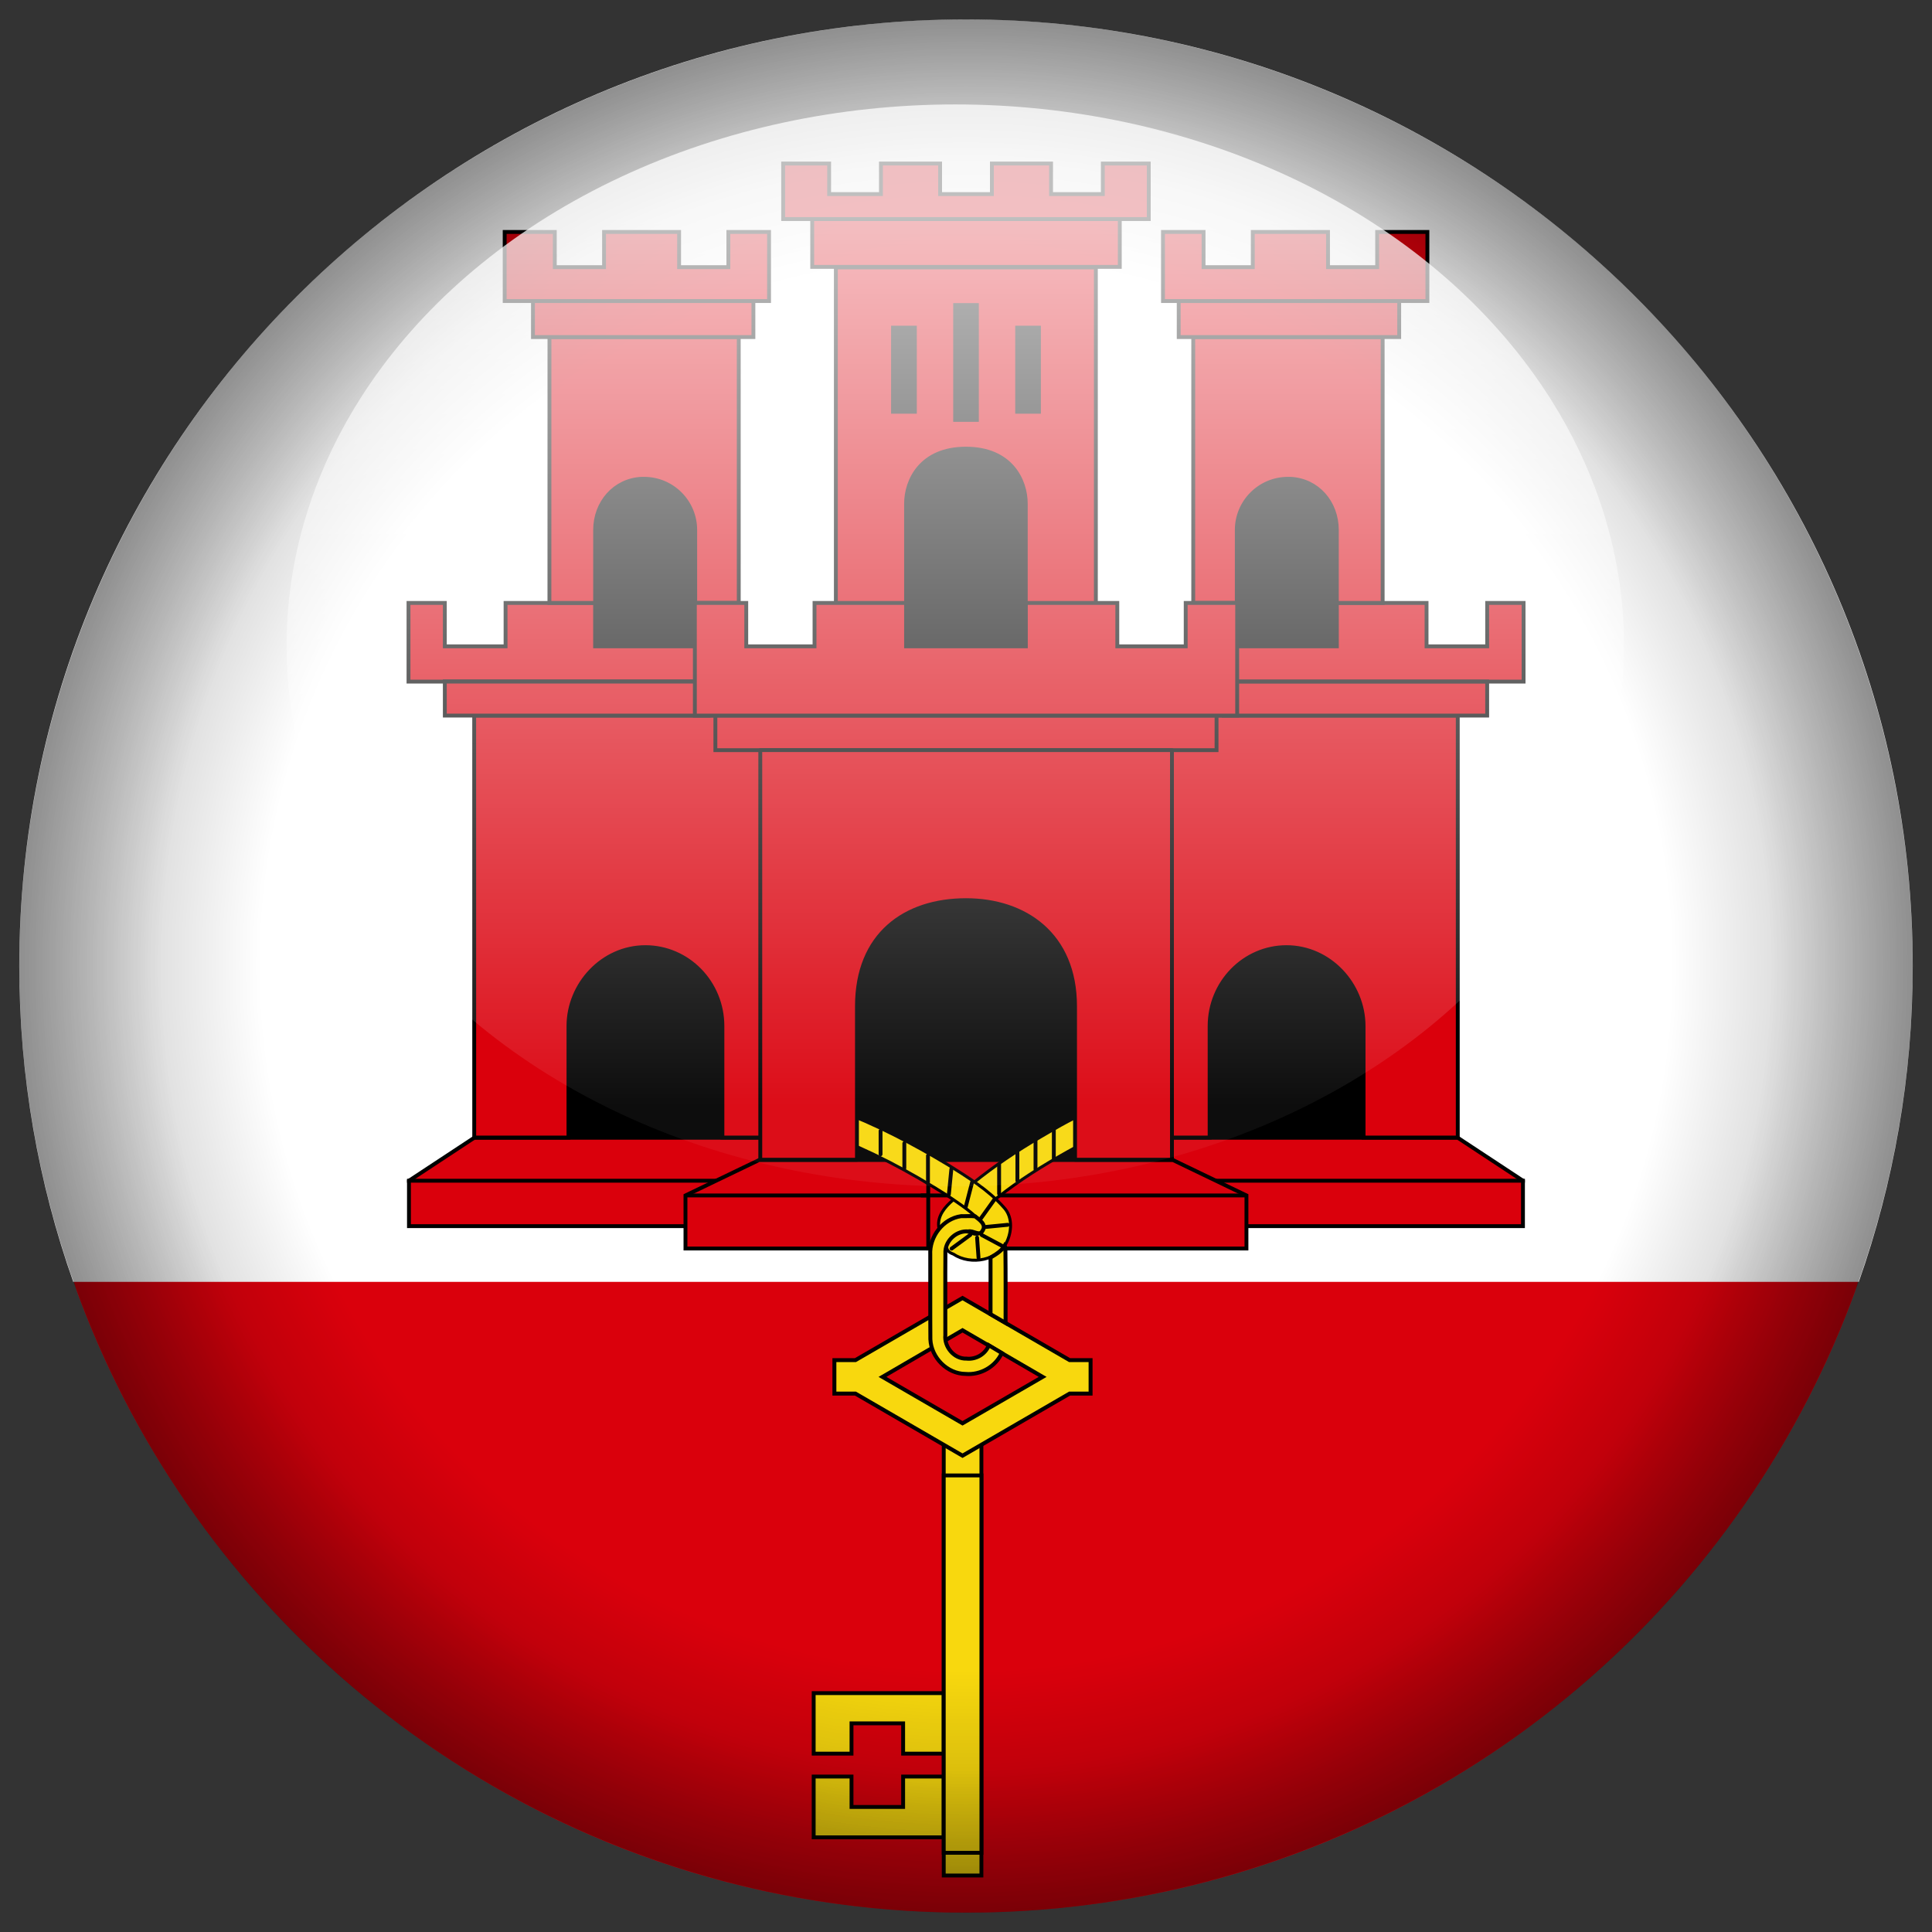 <?xml version="1.0" encoding="utf-8"?>
<!-- Generator: Adobe Illustrator 15.0.0, SVG Export Plug-In . SVG Version: 6.00 Build 0)  -->
<!DOCTYPE svg PUBLIC "-//W3C//DTD SVG 1.1//EN" "http://www.w3.org/Graphics/SVG/1.1/DTD/svg11.dtd">
<svg version="1.1" id="Laag_1" xmlns="http://www.w3.org/2000/svg" xmlns:xlink="http://www.w3.org/1999/xlink" x="0px" y="0px"
	 width="50px" height="50px" viewBox="0 0 50 50" enable-background="new 0 0 50 50" xml:space="preserve">
<rect x="0" y="0" width="50" height="50" fill="#333333" stroke="none"/>
<g id="Gibraltar_1_">
	<path id="circle50_66_" fill="#DA000C" d="M47.861,25.003c0,0,1.096,5.862,0.113,8.515C44.516,42.85,35.535,49.498,25,49.498
		S5.482,42.848,2.024,33.514c-0.982-2.65,0.114-8.511,0.114-8.511H47.861z"/>
	<path fill="#FFFFFF" d="M25,0.502c-13.533,0-24.501,10.968-24.501,24.501c0,2.864,0.495,5.615,1.397,8.172h46.209
		c0.901-2.557,1.396-5.308,1.396-8.172C49.504,11.474,38.531,0.502,25,0.502z"/>
	<rect x="13.408" y="22.12" width="12.484" height="8.579"/>
	<polygon fill="#DA000C" stroke="#000000" stroke-width="0.1" stroke-linecap="square" points="10.584,30.557 10.584,31.732 
		19.894,31.732 19.894,29.445 12.273,29.445 	"/>
	<path fill="#DA000C" stroke="#000000" stroke-width="0.1" stroke-linecap="square" d="M12.273,29.439h2.439v-2.885
		c0-1.083,0.88-2.042,1.991-2.042c1.097,0,1.993,0.913,1.993,2.042v2.885h1.433v-10.92h-7.857L12.273,29.439L12.273,29.439z"/>
	<rect x="14.959" y="11.132" width="3.615" height="6.621"/>
	<polygon fill="#DA000C" stroke="#000000" stroke-width="0.1" stroke-linecap="square" points="15.401,15.604 13.084,15.604 
		13.084,16.727 11.512,16.727 11.512,15.604 10.572,15.604 10.572,17.64 11.512,17.64 11.512,17.634 18.334,17.634 18.334,17.64 
		18.563,17.64 18.563,16.727 15.401,16.727 	"/>
	
		<rect x="11.512" y="17.64" fill="#DA000C" stroke="#000000" stroke-width="0.1" stroke-linecap="square" width="6.822" height="0.879"/>
	<path fill="#DA000C" stroke="#000000" stroke-width="0.1" stroke-linecap="square" d="M14.219,15.604h1.183v-1.889
		c0-0.71,0.503-1.289,1.2-1.324c0.023-0.001,0.042,0,0.067,0c0.73,0,1.323,0.593,1.323,1.324v1.889h1.127V8.723H14.22L14.219,15.604
		L14.219,15.604z"/>
	
		<rect x="13.793" y="7.791" fill="#DA000C" stroke="#000000" stroke-width="0.1" stroke-linecap="square" width="5.705" height="0.932"/>
	<polygon fill="#DA000C" stroke="#000000" stroke-width="0.1" stroke-linecap="square" points="18.85,6.914 17.575,6.914 
		17.575,6.003 15.633,6.003 15.633,6.914 14.358,6.914 14.358,6.003 13.061,6.003 13.061,7.791 19.903,7.791 19.903,6.003 
		18.85,6.003 	"/>
	<path fill="#DA000C" stroke="#000000" stroke-width="0.1" stroke-linecap="square" d="M10.584,30.557h9.346"/>
	<polygon fill="#DA000C" stroke="#000000" stroke-width="0.1" stroke-linecap="square" points="17.74,30.938 17.74,32.311 
		25.977,32.311 25.977,30.02 19.648,30.02 	"/>
	<path fill="#DA000C" stroke="#000000" stroke-width="0.1" d="M17.738,30.938h8.432"/>
	<g id="castle_half_2_">
		<rect x="24.108" y="22.12" width="12.485" height="8.579"/>
		<polygon fill="#DA000C" stroke="#000000" stroke-width="0.1" stroke-linecap="square" points="30.105,29.445 30.105,31.732 
			39.414,31.732 39.414,30.557 37.727,29.445 		"/>
		<path fill="#DA000C" stroke="#000000" stroke-width="0.1" stroke-linecap="square" d="M29.872,29.439h1.433v-2.885
			c0-1.129,0.896-2.042,1.989-2.042c1.114,0,1.995,0.958,1.995,2.042v2.885h2.438v-10.92h-7.854L29.872,29.439L29.872,29.439z"/>
		<rect x="31.424" y="11.132" width="3.615" height="6.621"/>
		
			<rect x="31.669" y="17.64" fill="#DA000C" stroke="#000000" stroke-width="0.1" stroke-linecap="square" width="6.819" height="0.879"/>
		<polygon fill="#DA000C" stroke="#000000" stroke-width="0.1" stroke-linecap="square" points="38.488,16.727 36.919,16.727 
			36.919,15.604 34.598,15.604 34.598,16.727 31.438,16.727 31.438,17.64 31.669,17.64 31.669,17.634 38.488,17.634 38.488,17.64 
			39.43,17.64 39.43,15.604 38.488,15.604 		"/>
		<path fill="#DA000C" stroke="#000000" stroke-width="0.1" stroke-linecap="square" d="M30.881,15.604h1.127v-1.889
			c0-0.73,0.594-1.324,1.323-1.324c0.022,0,0.048-0.001,0.069,0c0.699,0.035,1.197,0.614,1.197,1.324v1.889h1.186V8.723h-4.902
			V15.604L30.881,15.604z"/>
		
			<rect x="30.505" y="7.791" fill="#DA000C" stroke="#000000" stroke-width="0.1" stroke-linecap="square" width="5.706" height="0.932"/>
		<polygon fill="#DA000C" stroke="#000000" stroke-width="0.1" stroke-linecap="square" points="35.641,6.914 34.369,6.914 
			34.369,6.003 32.422,6.003 32.422,6.914 31.148,6.914 31.148,6.003 30.098,6.003 30.098,7.791 36.941,7.791 36.941,6.003 
			35.641,6.003 		"/>
		<path fill="#DA000C" stroke="#000000" stroke-width="0.1" stroke-linecap="square" d="M39.414,30.557h-9.342"/>
		<polygon fill="#DA000C" stroke="#000000" stroke-width="0.1" stroke-linecap="square" points="24.023,30.02 24.023,32.311 
			32.258,32.311 32.258,30.938 30.352,30.02 		"/>
		<path fill="#DA000C" stroke="#000000" stroke-width="0.1" d="M32.26,30.938h-8.43"/>
	</g>
	<g>
		<g>
			<path fill="#F8D80E" stroke="#000000" stroke-width="0.077" stroke-linecap="round" d="M26.92,29.43
				c-0.609,0.357-1.193,0.747-1.738,1.19c-0.193,0.127-0.376,0.266-0.525,0.442c-0.198,0.17-0.399,0.4-0.363,0.687
				c0.008,0.124,0.168-0.147,0.276-0.163c0.182-0.104,0.405-0.141,0.609-0.092c0.249-0.262,0.571-0.436,0.848-0.665
				c0.582-0.438,1.214-0.813,1.854-1.161c0.229-0.115,0.452-0.23,0.692-0.313c-0.064-0.219-0.132-0.438-0.195-0.66
				C27.855,28.869,27.389,29.159,26.92,29.43z"/>
			<path fill="#F8D80E" stroke="#000000" stroke-width="0.1" stroke-linecap="round" d="M25.857,30.132v0.763"/>
			<path fill="#F8D80E" stroke="#000000" stroke-width="0.1" stroke-linecap="round" d="M26.33,29.8v0.757"/>
			<path fill="#F8D80E" stroke="#000000" stroke-width="0.1" stroke-linecap="round" d="M26.799,29.507v0.753"/>
			<path fill="#F8D80E" stroke="#000000" stroke-width="0.1" stroke-linecap="round" d="M27.273,29.215v0.776"/>
			<path fill="#F8D80E" stroke="#000000" stroke-width="0.077" stroke-linecap="round" d="M24.531,30.143
				c-0.914-0.55-1.867-1.047-2.869-1.42c-0.076,0.215-0.154,0.43-0.23,0.646c1.08,0.408,2.109,0.951,3.08,1.568
				c0.33,0.228,0.676,0.443,0.937,0.754c0.056,0.158-0.101,0.289-0.257,0.24c-0.143-0.05-0.283-0.104-0.434-0.002
				c-0.221,0.1-0.412,0.42-0.086,0.526c0.453,0.303,1.189,0.172,1.404-0.36c0.113-0.273,0.119-0.621-0.098-0.849
				C25.574,30.789,25.045,30.467,24.531,30.143z"/>
			<path fill="#F8D80E" stroke="#000000" stroke-width="0.1" stroke-linecap="round" d="M24.621,30.256l-0.064,0.652"/>
			<path fill="#F8D80E" stroke="#000000" stroke-width="0.1" stroke-linecap="round" d="M25.16,30.591l-0.166,0.64"/>
			<path fill="#F8D80E" stroke="#000000" stroke-width="0.1" stroke-linecap="round" d="M25.742,31.034l-0.354,0.495"/>
			<path fill="#F8D80E" stroke="#000000" stroke-width="0.1" stroke-linecap="round" d="M25.92,32.236l-0.512-0.273"/>
			<path fill="#F8D80E" stroke="#000000" stroke-width="0.1" stroke-linecap="round" d="M26.078,31.698l-0.584,0.057"/>
			<path fill="#F8D80E" stroke="#000000" stroke-width="0.1" stroke-linecap="round" d="M25.324,32.546l-0.037-0.517"/>
			<path fill="#F8D80E" stroke="#000000" stroke-width="0.1" stroke-linecap="round" d="M25.111,31.959l-0.484,0.355"/>
			<path fill="#F8D80E" stroke="#000000" stroke-width="0.1" stroke-linecap="round" d="M22.789,29.266v0.607"/>
			<path fill="#F8D80E" stroke="#000000" stroke-width="0.1" stroke-linecap="round" d="M24.016,29.908v0.689"/>
			<path fill="#F8D80E" stroke="#000000" stroke-width="0.1" stroke-linecap="round" d="M23.404,29.587v0.647"/>
		</g>
		<polygon fill="#F8D80E" stroke="#000000" stroke-width="0.1" points="23.373,46.764 22.037,46.764 22.037,45.977 
			21.058,45.977 21.058,47.55 24.426,47.55 24.426,45.977 23.373,45.977 		"/>
		<polygon fill="#F8D80E" stroke="#000000" stroke-width="0.1" points="21.058,45.384 22.037,45.384 22.037,44.6 23.373,44.6 
			23.373,45.384 24.426,45.384 24.426,43.818 21.058,43.818 		"/>
		<rect x="24.424" y="37.206" fill="#F8D80E" stroke="#000000" stroke-width="0.1" width="0.975" height="11.332"/>
		<rect x="24.424" y="38.184" fill="#F8D80E" stroke="#000000" stroke-width="0.1" width="0.975" height="9.766"/>
		<path fill="#F8D80E" stroke="#000000" stroke-width="0.102" d="M24.91,33.593L22.138,35.2h-0.544v0.866h0.544l2.772,1.607
			l2.771-1.607h0.543V35.2h-0.543L24.91,33.593z M24.91,36.835l-2.072-1.201l2.072-1.207l2.074,1.207L24.91,36.835z"/>
		<path fill="#F8D80E" stroke="#000000" stroke-width="0.102" d="M26.002,32.236c-0.082,0.145-0.24,0.232-0.367,0.31v1.464
			c0.127,0.075,0.258,0.152,0.389,0.227c0-0.622,0.004-1.25-0.004-1.871C26.016,32.324,26.021,32.266,26.002,32.236z"/>
		<path fill="#F8D80E" stroke="#000000" stroke-width="0.102" d="M25.013,35.161c-0.319,0.012-0.579-0.302-0.548-0.608
			c0.002-0.725-0.004-1.451,0.002-2.176c0.02-0.293,0.301-0.535,0.592-0.507c0.125-0.035,0.293,0.133,0.365-0.013
			c0.118-0.164-0.076-0.287-0.186-0.377c-0.117-0.017-0.244,0-0.365-0.006c-0.469,0.066-0.824,0.531-0.798,1.002
			c0.003,0.729-0.003,1.457,0.003,2.186c0.022,0.471,0.434,0.893,0.91,0.895c0.389,0.035,0.778-0.189,0.938-0.541
			c-0.109-0.066-0.222-0.135-0.335-0.201C25.504,35.047,25.254,35.189,25.013,35.161z"/>
	</g>
	<rect x="22.033" y="6.915" width="5.725" height="10.387"/>
	<path fill="#DA000C" stroke="#000000" stroke-width="0.1" d="M21.635,15.61h1.814v-2.577c0-0.597,0.381-1.422,1.549-1.422
		c1.17,0,1.549,0.826,1.549,1.422v2.577h1.814V6.92h-6.729v8.69H21.635z M26.324,8.479h0.564v2.178h-0.564V8.479z M24.719,7.894
		h0.563v2.974h-0.563V7.894z M23.111,8.479h0.566v2.178h-0.566V8.479z"/>
	<rect x="21.02" y="5.669" fill="#DA000C" stroke="#000000" stroke-width="0.1" width="7.96" height="1.238"/>
	<polygon fill="#DA000C" stroke="#000000" stroke-width="0.1" points="28.541,5.023 27.201,5.023 27.201,4.232 25.67,4.232 
		25.67,5.023 24.33,5.023 24.33,4.232 22.799,4.232 22.799,5.023 21.458,5.023 21.458,4.232 20.268,4.232 20.268,5.669 29.73,5.669 
		29.73,4.232 28.541,4.232 	"/>
	<rect x="18.514" y="18.519" fill="#DA000C" stroke="#000000" stroke-width="0.1" width="12.97" height="0.895"/>
	<polygon fill="#DA000C" stroke="#000000" stroke-width="0.1" points="30.686,16.727 28.916,16.727 28.916,15.604 26.549,15.604 
		26.549,16.727 23.449,16.727 23.449,15.604 21.08,15.604 21.08,16.727 19.313,16.727 19.313,15.604 17.983,15.604 17.983,18.519 
		32.018,18.519 32.018,15.604 30.686,15.604 	"/>
	<path fill="#DA000C" stroke="#000000" stroke-width="0.1" stroke-linejoin="round" d="M19.674,30.014h2.504v-3.971
		c0-1.867,1.248-2.747,2.822-2.747c1.516,0,2.822,0.88,2.822,2.747v3.971h2.508V19.413H19.676v10.601H19.674z"/>
</g>
<g>
	<g>
		<g>
			<g>
				<defs>
					<circle id="SVGID_1_" cx="25" cy="25" r="24.5"/>
				</defs>
				<clipPath id="SVGID_2_">
					<use xlink:href="#SVGID_1_"  overflow="visible"/>
				</clipPath>
				
					<radialGradient id="circle50_2_" cx="750.76" cy="1657.961" r="27.469" gradientTransform="matrix(1 0 0 1 -725.76 -1632.961)" gradientUnits="userSpaceOnUse">
					<stop  offset="0" style="stop-color:#000000;stop-opacity:0"/>
					<stop  offset="0.758" style="stop-color:#000000;stop-opacity:0"/>
					<stop  offset="1" style="stop-color:#000000"/>
				</radialGradient>
				
					<circle id="circle50_1_" opacity="0.4" clip-path="url(#SVGID_2_)" fill="url(#circle50_2_)" enable-background="new    " cx="25" cy="25" r="27.469"/>
			</g>
		</g>
	</g>
	<g>
		<g>
			<g>
				<defs>
					<circle id="SVGID_3_" cx="25" cy="25" r="24.5"/>
				</defs>
				<clipPath id="SVGID_4_">
					<use xlink:href="#SVGID_3_"  overflow="visible"/>
				</clipPath>
				
					<radialGradient id="circle50_3_" cx="750.76" cy="1657.961" r="31.678" gradientTransform="matrix(1 0 0 1 -725.76 -1632.961)" gradientUnits="userSpaceOnUse">
					<stop  offset="0" style="stop-color:#000000;stop-opacity:0"/>
					<stop  offset="0.576" style="stop-color:#000000;stop-opacity:0"/>
					<stop  offset="1" style="stop-color:#000000"/>
				</radialGradient>
				
					<circle id="circle50_7_" opacity="0.6" clip-path="url(#SVGID_4_)" fill="url(#circle50_3_)" enable-background="new    " cx="25" cy="25" r="31.678"/>
			</g>
		</g>
	</g>
</g>
<linearGradient id="SVGID_5_" gradientUnits="userSpaceOnUse" x1="750.482" y1="1663.666" x2="750.482" y2="1635.664" gradientTransform="matrix(1 0 0 1 -725.76 -1632.961)">
	<stop  offset="0.073" style="stop-color:#FFFFFF;stop-opacity:0.05"/>
	<stop  offset="0.897" style="stop-color:#FFFFFF;stop-opacity:0.75"/>
	<stop  offset="1" style="stop-color:#FFFFFF;stop-opacity:0.75"/>
</linearGradient>
<ellipse fill="url(#SVGID_5_)" cx="24.723" cy="16.704" rx="17.306" ry="14.001"/>
</svg>
